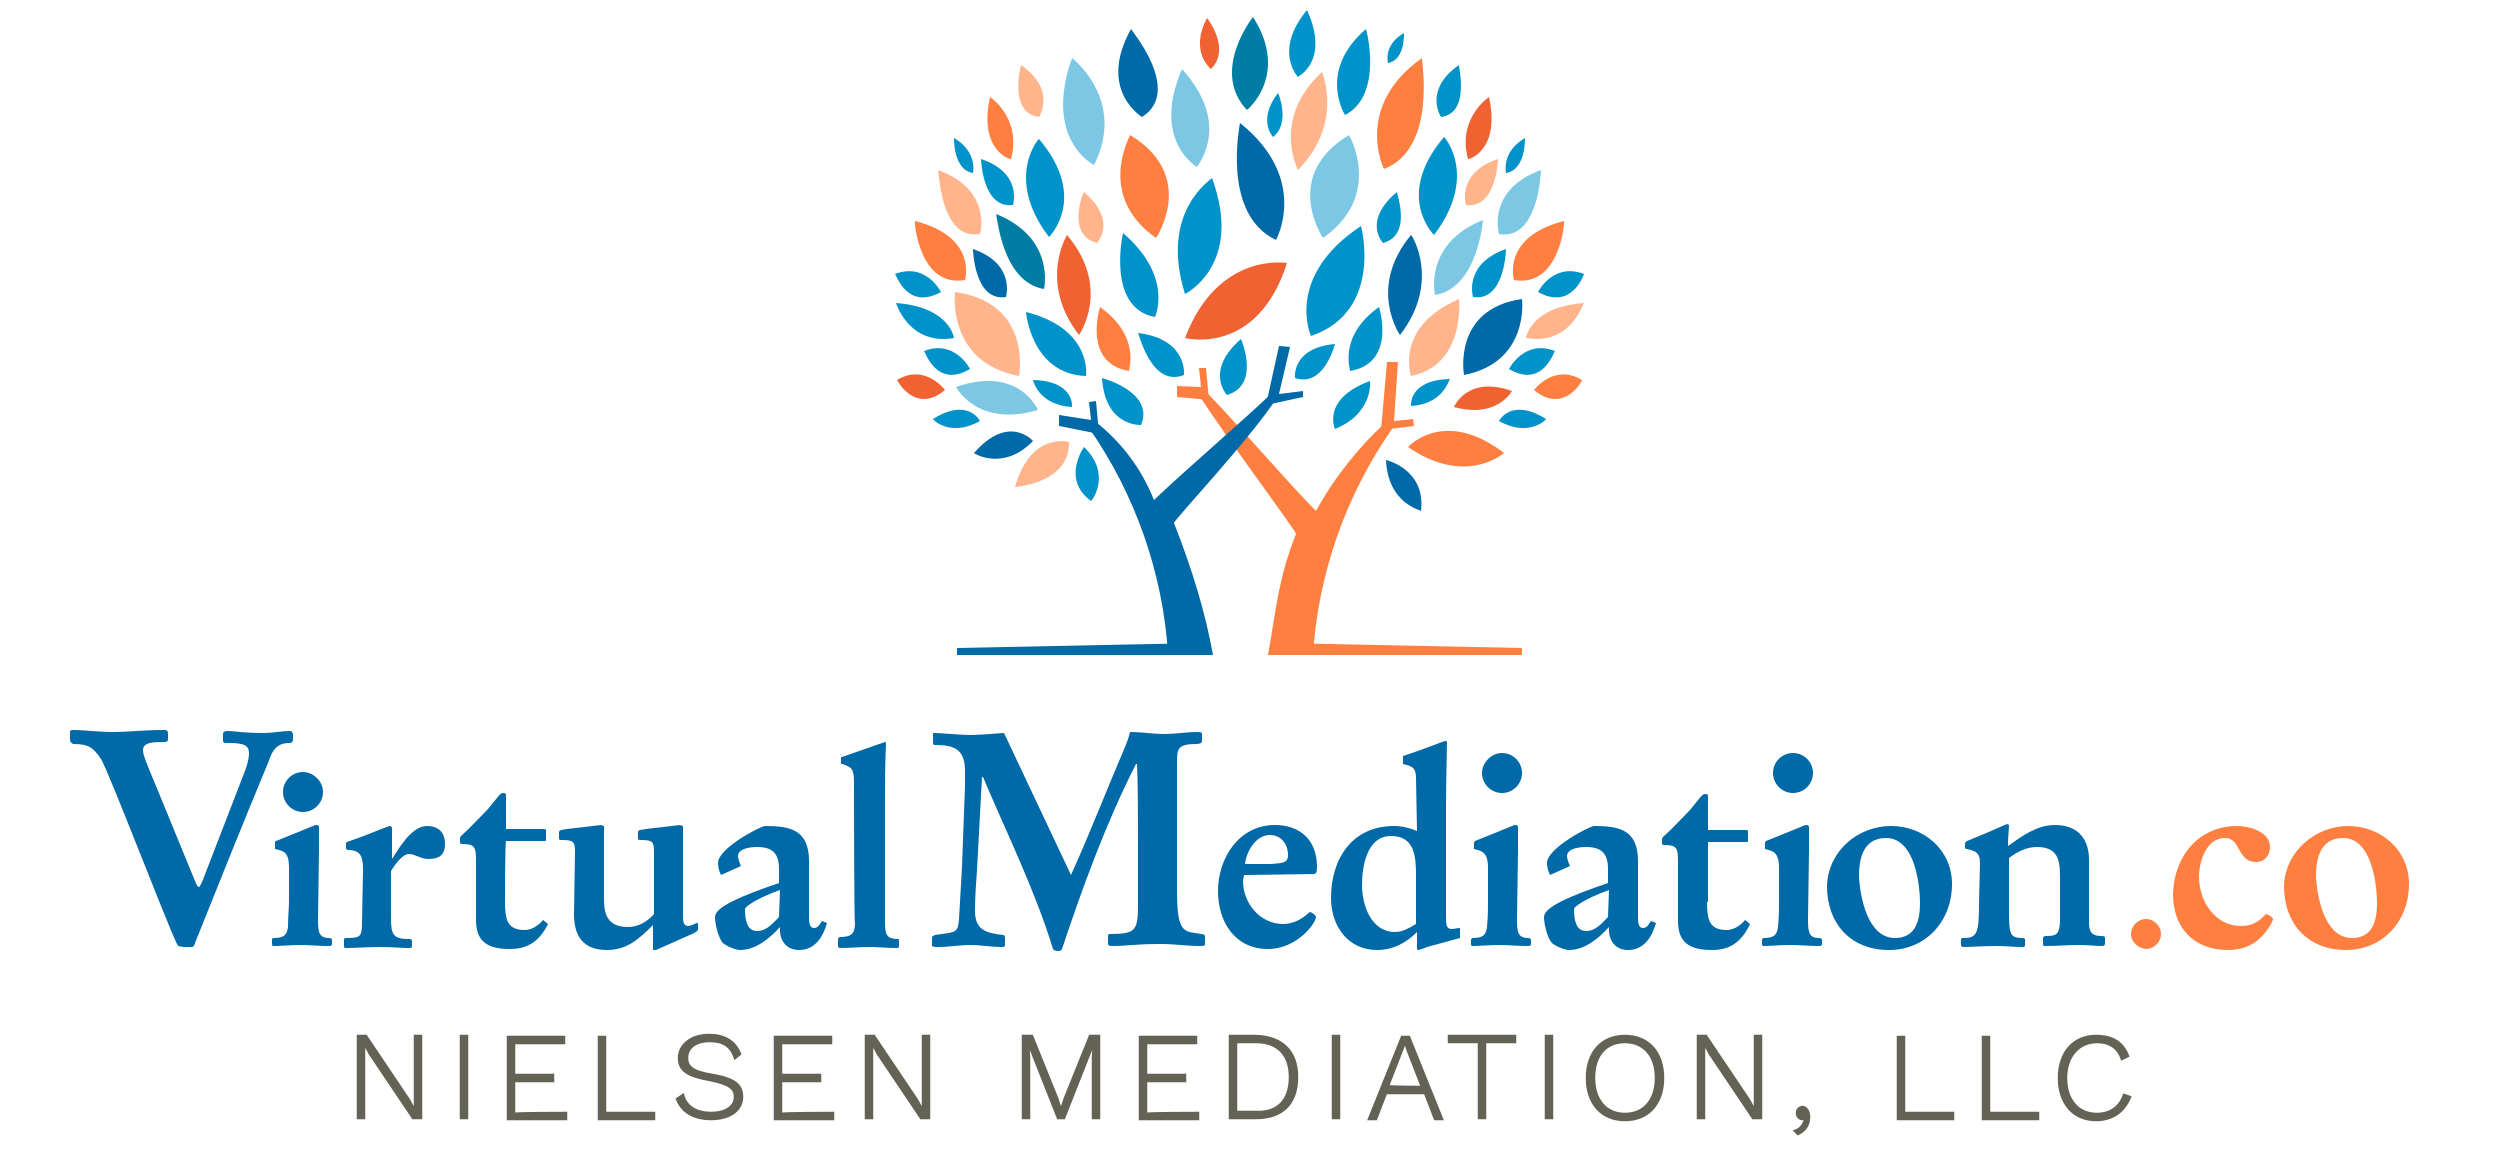 <?xml version="1.0" encoding="utf-8"?>
<!-- Generator: Adobe Illustrator 28.1.0, SVG Export Plug-In . SVG Version: 6.00 Build 0)  -->
<svg version="1.1" id="Layer_1" xmlns="http://www.w3.org/2000/svg" xmlns:xlink="http://www.w3.org/1999/xlink" x="0px" y="0px"
	 viewBox="0 0 250 116.2" style="enable-background:new 0 0 250 116.2;" xml:space="preserve">
<style type="text/css">
	.st0{fill:#FF7F40;}
	.st1{fill:#0069A7;}
	.st2{fill:#0093C9;}
	.st3{fill:#F16232;}
	.st4{fill:#7CC8E4;}
	.st5{fill:#FFB48B;}
	.st6{fill:#007DA4;}
	.st7{fill:#636255;stroke:#636255;stroke-width:0.25;stroke-miterlimit:10;}
</style>
<g>
	<g>
		<g>
			<g>
				<path class="st0" d="M126.8,65.5c0.8-4.4,1-7.6,2.8-12.1c0.1-0.2-7.4-10.2-9.9-14.2c-0.2-0.3,0.2-0.6,0.5-0.4
					c2.8,2.7,8.6,9.5,11.4,12.3c1.9-3.5,4.4-6.5,6.9-8.8c0.4-0.4,1,0.2,0.7,0.6c-4.6,6.6-7.4,14.5-7.9,22.6L126.8,65.5L126.8,65.5z"
					/>
				<polygon class="st0" points="120.9,40 120.6,36.8 119.9,36.8 120.1,38.7 117.7,38.6 117.7,39.7 				"/>
				<polygon class="st0" points="138.1,43 141.4,42.6 141.3,41.9 139.4,42.1 139.8,36.2 138.7,36.2 				"/>
				<polygon class="st0" points="126.8,65.5 152.2,65.5 152.2,64.8 127.8,64.3 				"/>
			</g>
		</g>
		<g>
			<g>
				<g>
					<path class="st1" d="M121.3,65.5c-0.8-4.4-2.1-8.6-3.9-13.2c-0.1-0.2,7.9-8.7,10.4-12.7c0.2-0.3-0.2-0.6-0.5-0.4
						c-2.8,2.7-9.1,8.1-11.9,10.8c-1.3-3.2-3.2-5.7-5.8-7.8c-0.4-0.3-1,0.2-0.7,0.6c4.6,6.6,7.4,14.5,7.9,22.6L121.3,65.5
						L121.3,65.5z"/>
				</g>
				<g>
					<polygon class="st1" points="109.9,43.4 109.6,40.1 108.9,40.2 109.1,42 105.9,41.5 105.9,42.6 					"/>
				</g>
				<g>
					<polygon class="st1" points="126.6,40.5 127.9,34.6 129,34.7 127.9,39.4 130.3,39.1 130.3,39.7 					"/>
				</g>
				<g>
					<polygon class="st1" points="121,65.5 95.7,65.5 95.7,64.8 120,64.3 					"/>
				</g>
			</g>
		</g>
		<g>
			<g>
				<path class="st0" d="M140.8,44.7c0,0,3.6-4,9.6,0.6C150.4,45.3,146.6,48.7,140.8,44.7z"/>
				<path class="st2" d="M137.9,30.7c0,0,1.8,5.6-2.9,6.4C135.1,37.1,133.7,33.7,137.9,30.7z"/>
				<path class="st2" d="M141.1,40.6c0,0-0.3-2.6,3.9-2.7C144.9,37.9,144.4,40.4,141.1,40.6z"/>
				<path class="st2" d="M149.9,42.1c0,0,1.2-2.4,4.7-0.2C154.7,41.9,152.9,43.8,149.9,42.1z"/>
				<path class="st2" d="M133.5,42.9c0,0-1.4-3,3.5-4.8C137,38.1,137.4,41.3,133.5,42.9z"/>
				<g>
					<path class="st1" d="M138.6,46c0,0,4,0.9,3.5,5.1C142.1,51,138.8,50.4,138.6,46z"/>
				</g>
				<path class="st3" d="M145.4,40.7c0,0,1.3-3.2,5.8-1.6C151.2,39.1,149.7,41.9,145.4,40.7z"/>
				<g>
					<path class="st1" d="M146.4,37.5c0,0-1.2-6.6,5.8-7.6C152.2,29.9,153,36.2,146.4,37.5z"/>
				</g>
				<path class="st4" d="M132.3,23.8c0,0-4.2-6.2,2.6-10.3C134.9,13.5,138.4,19.5,132.3,23.8z"/>
				<g>
					<path class="st1" d="M140,33.5c0,0-3.3-4.7,1.1-10C141.2,23.5,144.1,28.2,140,33.5z"/>
				</g>
				<path class="st5" d="M129.8,17c0,0-2.7-5.1,2.4-9.8C132.2,7.3,134.4,12.3,129.8,17z"/>
				<path class="st2" d="M143.4,23.5c0,0-4-3.9,1-9.8C144.4,13.6,147.9,17.6,143.4,23.5z"/>
				<path class="st4" d="M109.4,16.5c0,0-5.1-2.5-2.2-10.7C107.2,5.8,112.7,10,109.4,16.5z"/>
				<path class="st5" d="M141.1,37.6c0,0-1.7-4.9,4.8-7.7C145.9,29.9,146.6,36.5,141.1,37.6z"/>
				<path class="st4" d="M119.7,16.7c0,0-4.6-2.6-1.5-9.8C118.1,6.9,123.2,11.6,119.7,16.7z"/>
				<path class="st2" d="M131.1,33.6c0,0-2.7-5.9,5-11C136.1,22.6,138.4,31.1,131.1,33.6z"/>
				<path class="st4" d="M143.5,29.5c0,0-1.2-5.1,4.8-7.5C148.3,22,147.8,28.8,143.5,29.5z"/>
				<path class="st2" d="M134.5,11.5c0,0-2.8-4.4,2.1-8.6C136.6,2.8,138.4,9.5,134.5,11.5z"/>
				<path class="st0" d="M138.4,16.9c0,0-3.1-6.2,3.8-11.1C142.1,5.8,143.8,14.8,138.4,16.9z"/>
				<path class="st2" d="M150.9,36.9c0,0,1.5-3,4.6-1.8C155.4,35.1,154.3,38.9,150.9,36.9z"/>
				<path class="st0" d="M153.4,39c0,0,2-2.7,4.8-1C158.3,38,156.4,41.5,153.4,39z"/>
				<path class="st2" d="M153.8,29.2c0,0,1.5-3,4.6-1.8C158.4,27.4,157.2,31.1,153.8,29.2z"/>
				<path class="st5" d="M152.6,33.8c0,0,0.4-3.1,5.8-3.5C158.3,30.3,157.1,34.6,152.6,33.8z"/>
				<path class="st2" d="M147.3,29.7c0,0-1-3.3,3.3-4.8C150.6,24.9,150.5,30.2,147.3,29.7z"/>
				<path class="st4" d="M149.9,23.4c0,0-1.3-4.4,4.2-6.4C154.1,17,153.9,24.1,149.9,23.4z"/>
				<path class="st5" d="M146.6,20.5c0,0-1-3.2,3.2-4.6C149.8,15.8,149.7,20.9,146.6,20.5z"/>
				<g>
					<path class="st1" d="M114.2,11.7c0,0-4.5-2.7-1.1-8.8C113.1,3,118.3,9.1,114.2,11.7z"/>
				</g>
				<path class="st2" d="M144.1,11.7c0,0-1.8-2.7,1.8-5.2C145.8,6.5,147.1,11.3,144.1,11.7z"/>
				<path class="st0" d="M151.4,28c0,0-1.3-4.3,5-5.9C156.5,22.1,156,28.8,151.4,28z"/>
				<path class="st2" d="M138.3,24.3c0,0-2.1-2.2,1.4-5.1C139.6,19.2,141.3,23.5,138.3,24.3z"/>
				<path class="st2" d="M129.5,37.8c0,0-0.4-3,4-3.4C133.5,34.4,132.4,38.8,129.5,37.8z"/>
				<path class="st2" d="M122.7,39.5c0,0-2.3-2.4,1.4-5.6C124.1,33.9,126.1,38.5,122.7,39.5z"/>
				<path class="st2" d="M114.1,42.5c0,0-3.6,0.2-3.9-4.7C110.2,37.8,115.5,39.2,114.1,42.5z"/>
				<path class="st3" d="M148.9,9.7c0,0-3.2,2.1-2.1,6.2C146.7,16,150.1,15.2,148.9,9.7z"/>
				<path class="st2" d="M150.6,17.3c0,0-0.5-2.1,1.9-3.5C152.5,13.8,152.6,17,150.6,17.3z"/>
				<path class="st2" d="M138.8,6.3c0,0-0.5-1.8,1.6-3C140.4,3.4,140.5,6,138.8,6.3z"/>
				<path class="st2" d="M127.3,13.7c0,0-1.6-1.7,0.5-4.4C127.8,9.2,129.1,12.3,127.3,13.7z"/>
				<path class="st2" d="M129.8,7.7c0,0-2.5-2.6,0.9-6.7C130.7,1.1,133.1,5.5,129.8,7.7z"/>
				<path class="st3" d="M121.1,6.9c0,0-2.2-1.7-0.4-5.1C120.8,1.9,123.1,4.9,121.1,6.9z"/>
				<path class="st2" d="M118.5,29.4c0,0,5.9-2.9,2.7-11.6C121.2,17.9,115.9,21.1,118.5,29.4z"/>
				<path class="st3" d="M118.5,33.8c0,0,7.2,1.9,10.2-7.5C128.7,26.3,121.8,25.1,118.5,33.8z"/>
				<path class="st0" d="M110,30.7c0,0-1.8,5.6,2.9,6.4C112.8,37.1,114.2,33.7,110,30.7z"/>
				<path class="st2" d="M107.2,40.7c0,0,0.3-2.6-3.9-2.7C103.3,38,103.8,40.5,107.2,40.7z"/>
				<path class="st2" d="M98,42.1c0,0-1.2-2.4-4.7-0.2C93.2,41.9,95,43.8,98,42.1z"/>
				<g>
					<path class="st1" d="M103.3,44.1c0,0-2.4-2.8-5.9,1.2C97.3,45.3,100.3,47.2,103.3,44.1z"/>
				</g>
				<path class="st2" d="M108.4,44.7c0,0-2.3,3.2,0.7,5.4C109.2,50.1,111.2,47.4,108.4,44.7z"/>
				<path class="st5" d="M106.9,44.2c0,0-3.8-1.1-5.4,4.5C101.6,48.7,107,48.3,106.9,44.2z"/>
				<path class="st4" d="M103.8,41c0,0-1.9-4.5-8.2-2.3C95.6,38.7,97.7,42.8,103.8,41z"/>
				<path class="st5" d="M101.9,37.6c0,0,1.4-7.3-6.4-8.4C95.5,29.2,94.6,36.2,101.9,37.6z"/>
				<path class="st0" d="M115.6,23.8c0,0,4.2-6.2-2.6-10.3C113.1,13.5,109.5,19.5,115.6,23.8z"/>
				<path class="st3" d="M107.9,33.5c0,0,3.3-4.7-1.2-10C106.7,23.5,103.8,28.2,107.9,33.5z"/>
				<path class="st2" d="M104.9,23.7c0,0,4-3.9-1-9.8C103.9,13.8,100.4,17.8,104.9,23.7z"/>
				<path class="st2" d="M108.6,37.6c0,0,0.7-4.7-6-6.4C102.6,31.2,103.1,37.4,108.6,37.6z"/>
				<path class="st6" d="M104.4,28.9c0,0,1.2-5.1-4.8-7.5C99.7,21.3,100.1,28.2,104.4,28.9z"/>
				<g>
					<path class="st1" d="M127.6,24c0,0,3.4-6.1-3.6-11.7C124,12.4,122.1,21.4,127.6,24z"/>
				</g>
				<path class="st2" d="M97,36.9c0,0-1.5-3-4.6-1.8C92.5,35.1,93.6,38.9,97,36.9z"/>
				<path class="st3" d="M94.5,39c0,0-2-2.7-4.8-1C89.7,38,91.5,41.5,94.5,39z"/>
				<path class="st2" d="M94.1,29.2c0,0-1.5-3-4.6-1.8C89.6,27.4,90.7,31.1,94.1,29.2z"/>
				<path class="st2" d="M95.4,33.8c0,0-0.4-3.1-5.8-3.5C89.6,30.3,90.9,34.6,95.4,33.8z"/>
				<g>
					<path class="st1" d="M100.6,29.7c0,0,1-3.3-3.3-4.8C97.3,24.9,97.4,30.2,100.6,29.7z"/>
				</g>
				<path class="st5" d="M98,23.4c0,0,1.3-4.4-4.2-6.4C93.9,17,94,24.1,98,23.4z"/>
				<path class="st2" d="M101.3,20.5c0,0,1-3.2-3.2-4.6C98.1,15.8,98.2,20.9,101.3,20.5z"/>
				<path class="st5" d="M103.9,11.7c0,0,1.8-2.7-1.8-5.2C102.1,6.5,100.8,11.3,103.9,11.7z"/>
				<path class="st0" d="M96.5,28c0,0,1.3-4.3-5-5.9C91.4,22.1,91.9,28.8,96.5,28z"/>
				<path class="st5" d="M109.7,24.3c0,0,2.1-2.2-1.3-5.1C108.3,19.2,106.6,23.5,109.7,24.3z"/>
				<path class="st2" d="M118.4,37.5c0,0,0.4-3.6-4.6-4.2C113.9,33.3,115.1,38.8,118.4,37.5z"/>
				<path class="st0" d="M99,9.7c0,0,3.2,2.1,2.1,6.2C101.2,16,97.8,15.2,99,9.7z"/>
				<path class="st2" d="M97.3,17.3c0,0,0.5-2.1-1.9-3.5C95.4,13.8,95.3,17,97.3,17.3z"/>
				<path class="st2" d="M115.5,31.7c0,0,1.9-4-3.2-8.4C112.3,23.3,110.6,30.8,115.5,31.7z"/>
				<path class="st6" d="M125.3,1.7c0,0-4.3,5.4-0.6,9.3C124.7,11,129,7.5,125.3,1.7z"/>
			</g>
		</g>
	</g>
	<g>
		<path class="st1" d="M180.8,92c0,1.2,0.1,1.8,1.1,1.8c0.2,0,0.3,0.1,0.3,0.2v0.4c0,0.2-0.2,0.2-0.4,0.2c-0.9,0-1.8-0.1-2.7-0.1
			c-1.1,0-2.1,0.1-2.7,0.1c-0.1,0-0.2,0-0.2-0.2V94c0-0.1,0.1-0.2,0.2-0.2c1.1,0,1.3-0.4,1.4-1.1c0.1-1.1,0.1-1.8,0.1-2.6v-3.3
			c0-1.6-0.6-1.7-1.4-1.9v-0.6c0-0.1,0.1-0.2,0.1-0.2l3.7-1.5c0.2-0.1,0.3-0.1,0.4-0.1c0.1,0,0.2,0.1,0.2,0.2c0,0.8,0,1.5,0,2.3
			L180.8,92L180.8,92z M179.3,75.3c1.1,0,2,0.9,2,2s-0.9,2-2,2s-2-0.9-2-2C177.3,76.2,178.2,75.3,179.3,75.3z"/>
		<path class="st1" d="M151.7,92c0,1.2,0.1,1.8,1.1,1.8c0.2,0,0.3,0.1,0.3,0.2v0.4c0,0.2-0.2,0.2-0.4,0.2c-0.9,0-1.8-0.1-2.7-0.1
			c-1.1,0-2.1,0.1-2.7,0.1c-0.1,0-0.2,0-0.2-0.2V94c0-0.1,0.1-0.2,0.2-0.2c1.1,0,1.3-0.4,1.4-1.1c0.1-1.1,0.1-1.8,0.1-2.6v-3.3
			c0-1.6-0.6-1.7-1.4-1.9v-0.6c0-0.1,0.1-0.2,0.1-0.2l3.7-1.5c0.2-0.1,0.3-0.1,0.4-0.1c0.1,0,0.2,0.1,0.2,0.2c0,0.8,0,1.5,0,2.3
			L151.7,92L151.7,92z M150.2,75.3c1.1,0,2,0.9,2,2s-0.9,2-2,2s-2-0.9-2-2C148.2,76.2,149.2,75.3,150.2,75.3z"/>
		<g>
			<path class="st7" d="M42.1,111.8h-0.8l-4.3-6.4l-0.6-1.1h0l0,1v6.5h-0.6v-8.2h0.8l4.3,6.4l0.6,1.1l0-1v-6.5h0.6
				C42.1,103.7,42.1,111.8,42.1,111.8z"/>
			<path class="st7" d="M46.7,111.8h-0.6v-8.2h0.6V111.8z"/>
			<path class="st7" d="M56.6,111.3v0.6h-5.8v-8.2h5.6v0.6h-5v3.2h3.9v0.6h-3.9v3.3C51.4,111.3,56.6,111.3,56.6,111.3z"/>
			<path class="st7" d="M65.4,111.3v0.6h-5.5v-8.2h0.6v7.6H65.4z"/>
			<path class="st7" d="M74,105.4l-0.5,0.4c-0.4-1.2-1.2-1.7-2.5-1.7c-1.5,0-2.3,0.7-2.3,1.7c0,0.9,0.6,1.4,2.6,1.7
				c2.2,0.4,2.9,1,2.9,2.2c0,1.3-1.2,2.2-3.1,2.2c-1.7,0-2.9-0.7-3.4-2l0.6-0.4c0.3,1.2,1.4,1.8,2.8,1.8c1.4,0,2.4-0.6,2.4-1.6
				c0-0.9-0.6-1.3-2.5-1.7c-2.3-0.4-3.1-1-3.1-2.2c0-1.2,1.1-2.3,3-2.3C72.4,103.5,73.5,104.1,74,105.4z"/>
			<path class="st7" d="M83.3,111.3v0.6h-5.8v-8.2h5.6v0.6h-5v3.2h3.9v0.6h-3.9v3.3C78.2,111.3,83.3,111.3,83.3,111.3z"/>
			<path class="st7" d="M92.9,111.8h-0.8l-4.3-6.4l-0.6-1.1l0,0l0,1v6.5h-0.6v-8.2h0.8l4.3,6.4l0.6,1.1l0-1v-6.5h0.6L92.9,111.8
				L92.9,111.8z"/>
			<path class="st7" d="M109.9,111.8h-0.6v-6.1l0.1-1.5h0l-3,7.6h-0.6l-3-7.6h0l0.1,1.5v6.1h-0.6v-8.2h0.9l2.5,6.2l0.4,1.2h0
				l0.4-1.2l2.5-6.2h0.9L109.9,111.8L109.9,111.8z"/>
			<path class="st7" d="M119.8,111.3v0.6H114v-8.2h5.6v0.6h-5v3.2h3.9v0.6h-3.9v3.3C114.6,111.3,119.8,111.3,119.8,111.3z"/>
			<path class="st7" d="M129.7,107.7c0,2.7-1.5,4.1-4.1,4.1H123v-8.2h2.6C128.2,103.7,129.7,105.1,129.7,107.7z M129,107.7
				c0-2.2-1.2-3.5-3.4-3.5h-2v7h2C127.8,111.3,129,110,129,107.7z"/>
			<path class="st7" d="M133.9,111.8h-0.6v-8.2h0.6L133.9,111.8L133.9,111.8z"/>
			<path class="st7" d="M142.5,109.3h-3.9l-1,2.6h-0.7l3.3-8.2h0.7l3.3,8.2h-0.7L142.5,109.3z M142.2,108.7l-1.4-3.6l-0.3-0.9h0
				l-0.3,0.8l-1.4,3.6C138.8,108.7,142.2,108.7,142.2,108.7z"/>
			<path class="st7" d="M151.5,104.2h-3v7.6h-0.6v-7.6h-3v-0.6h6.6V104.2z"/>
			<path class="st7" d="M155.2,111.8h-0.6v-8.2h0.6V111.8z"/>
			<path class="st7" d="M166.3,107.8c0,2.6-1.5,4.2-3.8,4.2s-3.8-1.6-3.8-4.2c0-2.6,1.5-4.2,3.8-4.2S166.3,105.2,166.3,107.8z
				 M159.4,107.8c0,2.2,1.2,3.6,3.1,3.6s3.1-1.4,3.1-3.6c0-2.2-1.2-3.6-3.1-3.6S159.4,105.5,159.4,107.8z"/>
			<path class="st7" d="M176.1,111.8h-0.8l-4.3-6.4l-0.6-1.1h0l0,1v6.5h-0.6v-8.2h0.8l4.3,6.4l0.6,1.1l0-1v-6.5h0.6L176.1,111.8
				L176.1,111.8z"/>
			<path class="st7" d="M180.9,111.7c0,0.7-0.3,1.3-1.1,1.7l-0.3-0.3c0.6-0.2,1-0.8,1-1.3l0,0c0,0.1-0.1,0.1-0.3,0.1
				c-0.2,0-0.5-0.2-0.5-0.6c0-0.3,0.2-0.6,0.6-0.6C180.7,110.8,180.9,111.2,180.9,111.7z"/>
			<path class="st7" d="M195.3,111.3v0.6h-5.5v-8.2h0.6v7.6H195.3z"/>
			<path class="st7" d="M203.8,111.3v0.6h-5.5v-8.2h0.6v7.6H203.8z"/>
			<path class="st7" d="M209.6,112c-2.2,0-3.7-1.6-3.7-4.2c0-2.6,1.5-4.2,3.7-4.2c1.7,0,2.7,0.7,3.2,2l-0.6,0.3
				c-0.4-1.1-1.2-1.7-2.5-1.7c-1.8,0-3.1,1.4-3.1,3.6c0,2.2,1.2,3.6,3.1,3.6c1.3,0,2.3-0.7,2.7-1.9l0.6,0.2
				C212.4,111.2,211.2,112,209.6,112z"/>
		</g>
		<path class="st1" d="M19.5,88.1c0.2,0.5,0.3,0.6,0.4,0.6c0.1,0,0.4-0.7,0.5-1l3.9-10.1c0.3-0.7,0.6-1.6,0.6-2.3c0-1-1-1-2.4-1
			c-0.2,0-0.2-0.2-0.2-0.3v-0.6c0-0.2,0.2-0.3,0.4-0.3c0.8,0,1.5,0.2,3.7,0.2c0.8,0,1.8-0.2,2.6-0.2c0.2,0,0.3,0.2,0.3,0.4v0.4
			c0,0.3-0.1,0.4-0.4,0.4c-1.5,0-1.8,1.2-2.1,2c-2.5,6-4.9,12-7.3,18c-0.1,0.4-0.2,0.4-0.5,0.4h-0.6c-0.6-0.1-0.5,0-0.7-0.3
			c-1-2-6.8-17.2-7.6-18.5c-0.8-1.2-1.3-1.5-2.8-1.5C7,74.2,7,74.1,7,73.9v-0.6C7,73.1,7,73,7.3,73c1.2,0,2.5,0.2,4,0.2
			c1.6,0,2.9-0.2,5.2-0.2c0.2,0,0.3,0.1,0.3,0.4v0.5c0,0.2-0.1,0.3-0.3,0.3c-1.1,0-2.2,0-2.2,0.8c0,0.5,0.3,1.2,1.3,3.6L19.5,88.1z"
			/>
		<path class="st1" d="M31.8,92c0,1.2,0.1,1.8,1.1,1.8c0.2,0,0.3,0.1,0.3,0.2v0.4c0,0.2-0.2,0.2-0.4,0.2c-0.9,0-1.8-0.1-2.7-0.1
			c-1.1,0-2.1,0.1-2.7,0.1c-0.1,0-0.2,0-0.2-0.2V94c0-0.1,0-0.2,0.2-0.2c1.1,0,1.3-0.4,1.4-1.1c0-1.1,0.1-1.8,0.1-2.6v-3.3
			c0-1.6-0.5-1.7-1.4-1.9v-0.6c0-0.1,0-0.2,0.1-0.2l3.7-1.5c0.2-0.1,0.3-0.1,0.4-0.1c0.1,0,0.2,0.1,0.2,0.2c0,0.8,0,1.5,0,2.3
			L31.8,92L31.8,92z M30.3,77.2c1,0,2,0.9,2,2s-0.9,2-2,2s-2-0.9-2-2C28.3,78.1,29.2,77.2,30.3,77.2z"/>
		<path class="st1" d="M36.3,87c0-1.3-0.2-2-1.5-2c-0.1,0-0.2-0.1-0.2-0.2v-0.4c0-0.1,0-0.2,0.1-0.2l1.4-0.5l2.3-0.9
			c0.3-0.1,0.5-0.2,0.6-0.2c0.1,0,0.2,0.1,0.2,0.2v3.1h0c0.6-0.9,1.9-3.3,3.5-3.3c1.1,0,1.8,0.6,1.8,1.8c0,1.2-0.7,1.5-1.7,1.5
			c-0.7,0-1.3-0.5-1.9-0.5c-0.7,0-1.5,1.2-1.8,1.7v4.7c0,1.6,0.2,2.1,1.7,2.1c0.2,0,0.4,0,0.4,0.2v0.5c0,0.2-0.1,0.2-0.4,0.2
			c-0.7,0-1.6-0.1-2.8-0.1c-1.2,0-2.5,0.1-3.4,0.1c-0.1,0-0.2,0-0.2-0.2v-0.6c0-0.1,0-0.2,0.2-0.2c1.4,0,1.6-0.1,1.6-1.5L36.3,87
			L36.3,87z"/>
		<path class="st1" d="M50.5,90.2c0,1.9,0.3,2.8,2,2.8c0.7,0,1.4-0.5,1.8-1l0.5,0.4C54,94,52.9,94.9,51,94.9c-2.2,0-3.4-0.7-3.4-2.9
			v-5.9c0-1.4-0.1-1.7-1.4-1.7c-0.2,0-0.2-0.1-0.2-0.2v-0.3c0-0.1,0-0.2,0.1-0.3c0.8-0.7,2.2-2.2,2.7-2.7c1-1.2,1.2-1.6,1.5-1.6
			c0.3,0,0.3,0.1,0.3,0.3v3.3h3.8c0.2,0,0.2,0.1,0.2,0.2v0.8c0,0.2,0,0.2-0.2,0.2h-3.8C50.5,84.4,50.5,90.2,50.5,90.2z"/>
		<path class="st1" d="M57.5,85.2c0-1.1-0.2-1.2-1.4-1.2c-0.2,0-0.2-0.1-0.2-0.2v-0.5c0-0.2,0-0.2,0.2-0.3c0.5-0.1,1.4-0.2,2.3-0.3
			c0.9-0.1,1.7-0.2,1.7-0.2s0.2,0.1,0.3,0.1V90c0,1.6,0.5,2.7,2.4,2.7c1,0,1.9-0.5,2.6-1.3v-6.2c0-1.1-0.2-1.2-1.4-1.2
			c-0.2,0-0.2-0.1-0.2-0.2v-0.5c0-0.2,0-0.2,0.2-0.3c0.5-0.1,1.4-0.2,2.3-0.3c0.9-0.1,1.7-0.2,1.7-0.2s0.2,0.1,0.3,0.1V90v1.7
			c0,0.5,0.1,0.9,0.5,0.9c0.3,0,0.8-0.3,0.9-0.3c0.1,0,0.1,0,0.1,0.2v0.4c0,0.2-0.2,0.3-0.6,0.5l-3.6,1.6h-0.3v-2.5
			c-1.4,1.4-2.6,2.5-4.6,2.5c-2.4,0-3.3-1.4-3.3-3.6L57.5,85.2L57.5,85.2z"/>
		<path class="st1" d="M72.1,87.5c-0.2-0.4-0.3-0.8-0.3-1.2c0-1.5,4.3-3.7,4.7-3.7c2.4,0,4.4,0.3,4.4,3.5v5.7c0,0.3,0,1,0.5,1
			c0.4,0,0.6-0.4,0.8-0.7l0.5,0.2c-0.4,1.4-1.2,2.7-2.8,2.7c-1.3,0-2-1-1.9-2.3c-1,1.1-2.4,2.3-4,2.3c-0.5,0-1.6-0.5-1.8-0.8
			c-0.4-0.6-0.7-1.8-0.7-2.5c0-1,2.6-2.1,6.4-3.4v-1.4c0-1.6-0.7-2.2-2.2-2.2c-0.8,0-1.9,0.2-1.9,0.9c0,0.3,0.2,0.8,0.3,1L72.1,87.5
			z M78,89c-2.5,0.9-3.5,1.7-3.5,1.9c0,1.1,0.2,2.2,1.2,2.2c1,0,1.6-0.8,2.2-1.4L78,89L78,89z"/>
		<path class="st1" d="M85.4,78.3c0-1.4-0.2-1.6-1.2-1.9c-0.1,0-0.1-0.1-0.1-0.2v-0.4c0-0.1,0-0.1,0.1-0.1l4-1.4
			c0.1,0,0.2-0.1,0.3-0.1c0.1,0,0.1,0.1,0.1,0.2c-0.1,1.9-0.1,3.9-0.1,5.9v12c0,1.2,0.2,1.6,1.3,1.6c0.1,0,0.1,0.1,0.1,0.2v0.5
			c0,0.2-0.1,0.2-0.3,0.2c-0.9,0-1.7-0.1-2.6-0.1c-1.2,0-2,0.1-3,0.1c-0.1,0-0.2-0.1-0.2-0.2V94c0-0.2,0.1-0.3,0.2-0.3
			c1.1,0,1.5-0.3,1.5-1.4C85.4,92.3,85.4,78.3,85.4,78.3z"/>
		<path class="st1" d="M107.1,87.5c1.9-4.2,3.6-8.6,5.4-12.8c0.2-0.5,0.4-1,0.5-1.5c1.2,0,2.3,0.2,3.4,0.2c1.1,0,2.4-0.2,3.2-0.2
			c0.4,0,0.6,0,0.6,0.2v0.7c0,0.2-0.2,0.3-0.6,0.3c-1.8,0-1.9,0.5-1.9,1.7v12.7c0,2.4,0.1,3.9,1,4.3c0.4,0.2,1,0.2,1.4,0.3
			c0.3,0,0.4,0.1,0.4,0.3v0.7c0,0.2-0.2,0.2-0.6,0.2c-1.2,0-2.4-0.2-3.8-0.2c-2.7,0-3.3,0.2-4.9,0.2c-0.4,0-0.4-0.1-0.4-0.4v-0.5
			c0-0.2,0-0.3,0.2-0.3c2.7,0,2.8-0.4,2.8-3.2c0-9.9,0-11.8-0.1-13.8h-0.1c-3,5.9-5.3,12.2-7.4,18.5c-0.1,0.2-0.3,0.2-0.4,0.2
			c-0.3,0-0.4-0.1-0.5-0.2c-1.8-5.9-4.6-11.5-7-17.2h-0.1l-0.5,9.3c-0.1,1.4-0.2,2.7-0.2,4.1c0,1.9,1.1,2.2,2.8,2.4
			c0.2,0,0.2,0.2,0.2,0.4v0.6c0,0.2-0.2,0.2-0.5,0.2c-0.8,0-1.9-0.2-3-0.2c-1.1,0-2,0.2-3.2,0.2c-0.4,0-0.6,0-0.6-0.2v-0.7
			c0-0.2,0.1-0.2,0.3-0.3l0.7-0.1c1.4-0.2,1.6-0.2,1.7-1.5c0.1-1.7,0.2-3.4,0.3-5.2l0.3-8.1c0-0.5,0-1,0-1.5c0-2.2-1.1-2.6-3-2.6
			c-0.2,0-0.2-0.1-0.2-0.4v-0.5c0-0.3,0-0.3,0.2-0.3c0.4,0,2.8,0.2,3.4,0.2c0.8,0,2.2-0.1,3.5-0.2L107.1,87.5z"/>
		<path class="st1" d="M124.4,87.5c0,0.2-0.1,0.4-0.1,0.6c0,2.2,1.7,4.3,4,4.3c1.6,0,2.6-1.2,2.7-1.2c0.1,0,0.6,0.3,0.6,0.5
			c0,0.6-1.9,3.2-4.8,3.2c-3.3,0-5-2.7-5-5.8c0-3.3,2.1-6.6,5.7-6.6c2.4,0,4.2,1.4,4.2,4.2c0,0.2,0,0.7-0.3,0.7L124.4,87.5z
			 M127.1,86.4c1.2-0.1,1.7-0.1,1.7-0.9c0-1.1-0.7-2-1.8-2c-1.5,0-2.4,1.8-2.5,2.9L127.1,86.4z"/>
		<path class="st1" d="M141.6,77.8c0-1.2-0.6-1.2-1.3-1.4v-0.8c1.6-0.5,4.1-1.5,4.2-1.5c0.1,0,0.2,0,0.2,0.1c0,0.8-0.1,3.8-0.1,6.5
			v11.1c0,0.8,0.1,1.1,0.6,1.1c0.2,0,0.6-0.1,0.7-0.1c0.1,0,0.1,0,0.1,0.1v0.9c-1.1,0.3-2.2,0.6-3.3,0.9c-0.2,0.1-0.8,0.3-0.9,0.3
			c-0.1,0-0.1-0.1-0.1-0.2v-1.6c-1.1,1.1-2.4,1.8-4,1.8c-2.9,0-4.6-2.4-4.6-5.2c0-3.9,2.1-7.2,6.3-7.2c0.8,0,1.6,0.2,2.3,0.5
			L141.6,77.8L141.6,77.8z M141.6,87.6c0-1.9-0.1-4-2.5-4c-2.4,0-2.9,3-2.9,4.9c0,2,0.9,4.7,3.3,4.7c0.8,0,1.4-0.4,2.1-0.8
			L141.6,87.6L141.6,87.6z"/>
		<path class="st1" d="M155,87.5c-0.2-0.4-0.3-0.8-0.3-1.2c0-1.5,4.3-3.7,4.7-3.7c2.4,0,4.4,0.3,4.4,3.5v5.7c0,0.3,0,1,0.5,1
			c0.4,0,0.6-0.4,0.8-0.7l0.5,0.2c-0.4,1.4-1.2,2.7-2.8,2.7c-1.3,0-2-1-1.9-2.3c-1,1.1-2.4,2.3-4,2.3c-0.5,0-1.6-0.5-1.8-0.8
			c-0.4-0.6-0.7-1.8-0.7-2.5c0-1,2.6-2.1,6.4-3.4v-1.4c0-1.6-0.7-2.2-2.2-2.2c-0.8,0-1.9,0.2-1.9,0.9c0,0.3,0.2,0.8,0.3,1L155,87.5z
			 M160.9,89c-2.5,0.9-3.5,1.7-3.5,1.9c0,1.1,0.2,2.2,1.2,2.2c1,0,1.6-0.8,2.2-1.4L160.9,89L160.9,89z"/>
		<path class="st1" d="M170.7,90.2c0,1.9,0.3,2.8,2,2.8c0.7,0,1.4-0.5,1.8-1l0.5,0.4c-0.8,1.7-1.9,2.6-3.8,2.6
			c-2.2,0-3.4-0.7-3.4-2.9v-5.9c0-1.4-0.1-1.7-1.4-1.7c-0.2,0-0.2-0.1-0.2-0.2v-0.3c0-0.1,0-0.2,0.1-0.3c0.8-0.7,2.2-2.2,2.7-2.7
			c1-1.2,1.2-1.6,1.5-1.6c0.3,0,0.3,0.1,0.3,0.3v3.3h3.8c0.2,0,0.2,0.1,0.2,0.2v0.8c0,0.2,0,0.2-0.2,0.2h-3.8V90.2z"/>
		<path class="st1" d="M189.1,82.6c3.3,0,6.1,2.4,6.1,5.8c0,3.7-2.6,6.6-6.3,6.6c-3.8,0-6.2-2.6-6.2-6.4
			C182.8,85.1,185.8,82.6,189.1,82.6z M189.5,93.8c2.1,0,2.5-1.8,2.5-3.5c0-1.5-0.4-6.5-3.4-6.5c-2.4,0-2.7,2.3-2.7,3.8
			C186,89.8,186.8,93.8,189.5,93.8z"/>
		<path class="st1" d="M198,86.3c0-1-0.4-1.2-1.3-1.4c-0.1,0-0.2,0-0.2-0.2v-0.3c0-0.2,0.1-0.2,0.2-0.3c1-0.4,2.9-1.2,4-1.7l0.2,0.1
			c0,0.4-0.1,1.2-0.1,1.9v0.2c1.4-1,2.9-2.1,4.7-2.1c1.9,0,3.4,1,3.4,3.5v6.1c0,0.7,0,1.5,1.2,1.5c0.2,0,0.4,0,0.4,0.2v0.6
			c0,0.1-0.1,0.2-0.3,0.2c-0.6,0-1.4-0.1-2.3-0.1c-1.1,0-2.3,0.1-3.4,0.1c-0.1,0-0.2,0-0.2-0.2v-0.6c0-0.1,0.1-0.2,0.3-0.2
			c1,0,1.4-0.1,1.4-1.7V88c0-1.7,0-3.3-2.3-3.3c-1.1,0-2,0.5-2.8,1.1v5.2c0,2.5,0.1,2.8,1.4,2.8c0.1,0,0.2,0.1,0.2,0.1v0.6
			c0,0.2-0.1,0.2-0.3,0.2c-0.8,0-1.6-0.1-2.5-0.1c-1.6,0-2.6,0.1-3.4,0.1c-0.1,0-0.2-0.1-0.2-0.2V94c0-0.2,0.1-0.2,0.3-0.2
			c1.3,0,1.5-0.5,1.5-3.4L198,86.3L198,86.3z"/>
		<g>
			<path class="st0" d="M213.1,93.4c0-0.8,0.7-1.5,1.5-1.5s1.5,0.7,1.5,1.5c0,0.8-0.7,1.5-1.5,1.5C213.8,94.8,213.1,94.2,213.1,93.4
				z"/>
			<path class="st0" d="M223.7,82.6c1.3,0,3.3,0.6,3.3,2.1c0,0.8-0.5,1.5-1.4,1.5c-1.9,0-1.5-2.4-3.1-2.4c-1.9,0-2.6,2.4-2.6,3.9
				c0,2.4,1.6,4.9,4.2,4.9c0.9,0,1.6-0.3,2.2-0.9c0.1-0.1,0.3-0.3,0.3-0.3c0.1,0,0.7,0.3,0.7,0.5c0,0.1-0.1,0.3-0.2,0.5
				c-1,1.7-2.3,2.6-4.3,2.6c-3.5,0-5.5-2.3-5.5-5.6C217.4,85.6,219.9,82.6,223.7,82.6z"/>
			<path class="st0" d="M234.8,82.6c3.3,0,6.1,2.4,6.1,5.8c0,3.7-2.6,6.6-6.3,6.6c-3.8,0-6.2-2.6-6.2-6.4
				C228.5,85.1,231.6,82.6,234.8,82.6z M235.2,93.8c2.1,0,2.5-1.8,2.5-3.5c0-1.5-0.4-6.5-3.4-6.5c-2.4,0-2.7,2.3-2.7,3.8
				C231.7,89.8,232.5,93.8,235.2,93.8z"/>
		</g>
	</g>
</g>
</svg>
